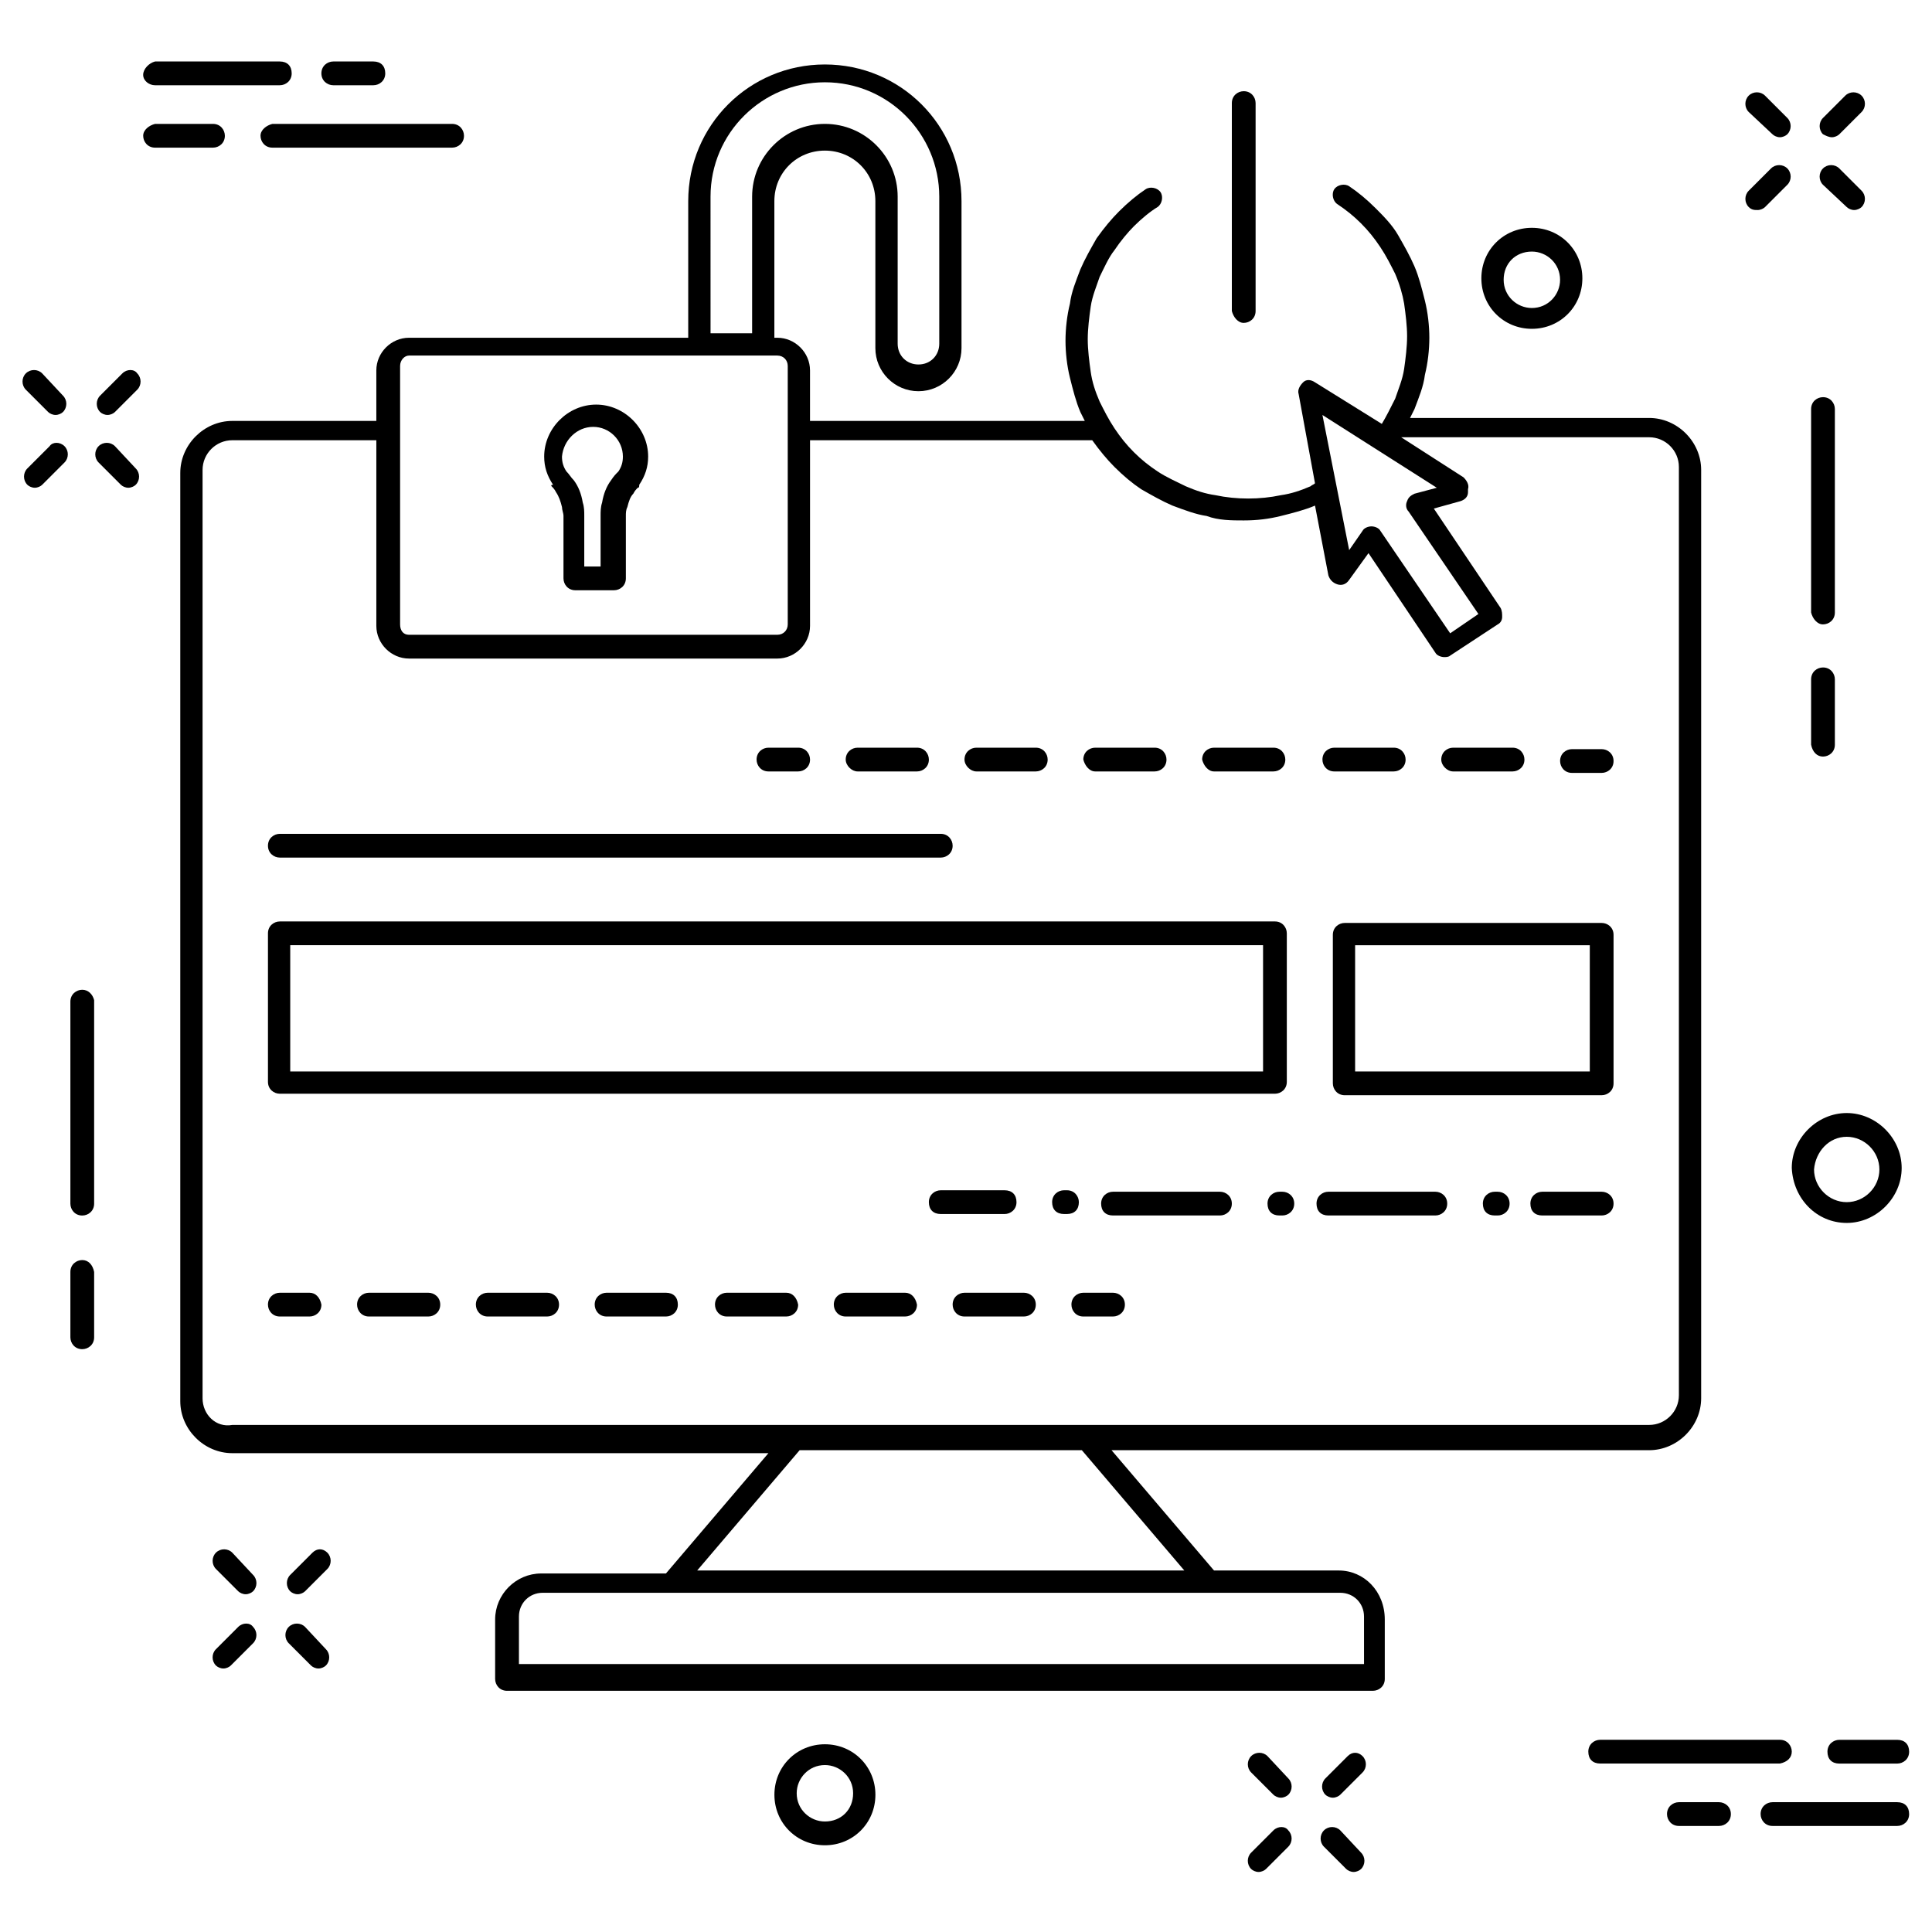 <?xml version="1.0" encoding="UTF-8"?>
<!-- Uploaded to: ICON Repo, www.svgrepo.com, Generator: ICON Repo Mixer Tools -->
<svg fill="#000000" width="800px" height="800px" version="1.1" viewBox="144 144 512 512" xmlns="http://www.w3.org/2000/svg">
 <g>
  <path d="m627.11 309.47c1.574 0 3.148-1.18 3.148-3.148v-53.922c0-1.574-1.18-3.148-3.148-3.148-1.574 0-3.148 1.18-3.148 3.148v53.922c0.395 1.574 1.574 3.148 3.148 3.148z"/>
  <path d="m627.11 344.5c1.574 0 3.148-1.18 3.148-3.148v-17.32c0-1.574-1.18-3.148-3.148-3.148-1.574 0-3.148 1.18-3.148 3.148v17.32c0.395 1.969 1.574 3.148 3.148 3.148z"/>
  <path d="m165.8 406.3c-1.574 0-3.148 1.18-3.148 3.148v53.531c0 1.574 1.18 3.148 3.148 3.148 1.574 0 3.148-1.18 3.148-3.148v-53.926c-0.391-1.574-1.574-2.754-3.148-2.754z"/>
  <path d="m165.8 477.93c-1.574 0-3.148 1.18-3.148 3.148v17.32c0 1.574 1.18 3.148 3.148 3.148 1.574 0 3.148-1.18 3.148-3.148v-17.32c-0.391-1.965-1.574-3.148-3.148-3.148z"/>
  <path d="m498.79 560.2h-33.062l-27.16-31.883h142.48c7.477 0 13.777-6.297 13.777-13.777v-246c0-7.477-6.297-13.777-13.777-13.777h-63.371c0.395-0.789 0.789-1.574 1.18-2.363 1.18-3.148 2.363-5.902 2.754-9.055 0.789-3.148 1.18-6.691 1.18-9.84s-0.395-6.691-1.18-9.84c-0.789-3.148-1.574-6.297-2.754-9.055-1.18-2.754-2.754-5.512-4.328-8.266-1.574-2.754-3.938-5.117-5.902-7.086-2.363-2.363-4.723-4.328-7.086-5.902-1.18-0.789-3.148-0.395-3.938 0.789-0.789 1.18-0.395 3.148 0.789 3.938 2.363 1.574 4.328 3.148 6.297 5.117s3.543 3.938 5.117 6.297c1.574 2.363 2.754 4.723 3.938 7.086 1.18 2.754 1.969 5.512 2.363 7.871 0.395 2.754 0.789 5.902 0.789 8.66 0 2.754-0.395 5.902-0.789 8.66-0.395 2.754-1.574 5.512-2.363 7.871-1.18 2.363-2.363 4.723-3.543 6.691l-17.711-11.02c-1.18-0.789-2.363-0.789-3.148 0-0.789 0.789-1.574 1.969-1.18 3.148l4.328 23.617c-0.395 0.395-0.789 0.395-1.18 0.789-2.754 1.18-5.117 1.969-7.871 2.363-5.512 1.18-11.809 1.18-17.32 0-2.754-0.395-5.117-1.18-7.871-2.363-2.363-1.18-5.117-2.363-7.477-3.938-2.363-1.574-4.328-3.148-6.297-5.117s-3.543-3.938-5.117-6.297c-1.574-2.363-2.754-4.723-3.938-7.086-1.18-2.754-1.969-5.117-2.363-7.871s-0.789-5.902-0.789-8.66c0-2.754 0.395-5.902 0.789-8.66 0.395-2.754 1.574-5.512 2.363-7.871 1.18-2.363 2.363-5.117 3.938-7.086 1.574-2.363 3.543-4.723 5.117-6.297 1.969-1.969 4.328-3.938 6.297-5.117 1.18-0.789 1.574-2.754 0.789-3.938-0.789-1.18-2.754-1.574-3.938-0.789-2.363 1.574-4.723 3.543-7.086 5.902-1.969 1.969-3.938 4.328-5.902 7.086-1.574 2.754-3.148 5.512-4.328 8.266-1.18 3.148-2.363 5.902-2.754 9.055-0.789 3.148-1.18 6.691-1.18 9.84 0 3.148 0.395 6.691 1.18 9.84 0.789 3.148 1.574 6.297 2.754 9.055 0.395 0.789 0.789 1.574 1.18 2.363h-72.82v-13.383c0-4.723-3.938-8.66-8.66-8.66h-0.789v-36.211c0-7.477 5.902-13.383 13.383-13.383 7.477 0 13.383 5.902 13.383 13.383v38.965c0 6.297 5.117 11.414 11.414 11.414s11.414-5.117 11.414-11.414v-38.965c0-20.074-16.137-36.211-36.211-36.211s-36.211 16.137-36.211 36.211v36.211h-73.996c-4.723 0-8.66 3.938-8.66 8.66v13.383h-38.18c-7.477 0-13.777 6.297-13.777 13.777v246c0 7.477 6.297 13.777 13.777 13.777h142.09l-27.16 31.883h-33.062c-6.691 0-12.203 5.512-12.203 12.203v15.742c0 1.574 1.18 3.148 3.148 3.148h229.47c1.574 0 3.148-1.18 3.148-3.148v-15.742c0.004-7.484-5.504-12.992-12.195-12.992zm25.977-286.94-5.902 1.574c-0.789 0.395-1.574 0.789-1.969 1.969-0.395 0.789-0.395 1.969 0.395 2.754l18.5 27.16-7.477 5.117-18.5-27.16c-0.395-0.789-1.574-1.18-2.363-1.18s-1.969 0.395-2.363 1.18l-3.543 5.117-7.086-35.816zm-192.47-77.145c0-16.926 13.777-30.309 30.309-30.309 16.926 0 30.309 13.777 30.309 30.309v38.965c0 3.148-2.363 5.512-5.512 5.512s-5.512-2.363-5.512-5.512v-38.965c0-10.629-8.66-19.285-19.285-19.285-10.629 0-19.285 8.66-19.285 19.285v36.211h-11.02zm-79.902 42.113h97.613c1.574 0 2.754 1.18 2.754 2.754v68.488c0 1.574-1.18 2.754-2.754 2.754l-97.613 0.004c-1.574 0-2.363-1.18-2.363-2.754v-51.562-0.395-0.395-16.137c0-1.574 1.184-2.758 2.363-2.758zm-54.711 276.31v-246c0-4.328 3.543-7.871 7.871-7.871h38.18v49.199c0 4.723 3.938 8.66 8.66 8.66h97.613c4.723 0 8.66-3.938 8.66-8.66v-49.199h73.996 0.789c1.969 2.754 3.938 5.117 5.902 7.086 2.363 2.363 4.723 4.328 7.086 5.902 2.754 1.574 5.512 3.148 8.266 4.328 3.148 1.18 6.297 2.363 9.055 2.754 3.144 1.184 6.688 1.184 9.836 1.184 3.543 0 6.691-0.395 9.84-1.18 3.148-0.789 6.297-1.574 9.055-2.754l3.543 18.5c0.395 1.18 1.18 1.969 2.363 2.363 1.18 0.395 2.363 0 3.148-1.18l5.117-7.086 17.711 26.371c0.395 0.789 1.574 1.18 2.363 1.18 0.395 0 1.18 0 1.574-0.395l12.594-8.266c0.789-0.395 1.18-1.18 1.18-1.969 0-0.789 0-1.574-0.395-2.363l-17.711-26.371 7.086-1.969c1.18-0.395 1.969-1.18 1.969-2.363v-0.789c0.395-1.18-0.395-2.363-1.18-3.148l-16.531-10.629 65.727 0.004c4.328 0 7.871 3.543 7.871 7.871v246c0 4.328-3.543 7.871-7.871 7.871l-375.5 0.004c-4.328 0.789-7.871-2.754-7.871-7.086zm158.23 13.777h74.785l27.16 31.883h-129.1zm149.18 56.68h-223.57v-12.594c0-3.543 2.754-6.297 6.297-6.297h211.36c3.543 0 6.297 2.754 6.297 6.297l0.004 12.594z"/>
  <path d="m613.72 179.58c0.395 0.395 1.18 0.789 1.969 0.789 0.789 0 1.574-0.395 1.969-0.789 1.18-1.18 1.18-3.148 0-4.328l-5.902-5.902c-1.18-1.18-3.148-1.18-4.328 0-1.18 1.18-1.18 3.148 0 4.328z"/>
  <path d="m633.4 198.87c0.395 0.395 1.18 0.789 1.969 0.789 0.789 0 1.574-0.395 1.969-0.789 1.18-1.18 1.18-3.148 0-4.328l-5.902-5.902c-1.18-1.18-3.148-1.18-4.328 0-1.18 1.18-1.18 3.148 0 4.328z"/>
  <path d="m609.79 199.66c0.789 0 1.574-0.395 1.969-0.789l5.902-5.902c1.18-1.18 1.18-3.148 0-4.328-1.18-1.18-3.148-1.18-4.328 0l-5.902 5.902c-1.18 1.18-1.18 3.148 0 4.328 0.785 0.789 1.57 0.789 2.359 0.789z"/>
  <path d="m629.47 180.37c0.789 0 1.574-0.395 1.969-0.789l5.902-5.902c1.18-1.18 1.18-3.148 0-4.328-1.18-1.18-3.148-1.18-4.328 0l-5.902 5.902c-1.18 1.18-1.18 3.148 0 4.328 0.785 0.398 1.57 0.789 2.359 0.789z"/>
  <path d="m205.56 555.47c-1.18-1.18-3.148-1.18-4.328 0-1.18 1.18-1.18 3.148 0 4.328l5.902 5.902c0.395 0.395 1.18 0.789 1.969 0.789 0.789 0 1.574-0.395 1.969-0.789 1.18-1.18 1.18-3.148 0-4.328z"/>
  <path d="m224.85 575.15c-1.18-1.18-3.148-1.18-4.328 0-1.18 1.18-1.18 3.148 0 4.328l5.902 5.902c0.395 0.395 1.18 0.789 1.969 0.789s1.574-0.395 1.969-0.789c1.18-1.18 1.18-3.148 0-4.328z"/>
  <path d="m207.13 575.15-5.902 5.902c-1.18 1.18-1.18 3.148 0 4.328 0.395 0.395 1.18 0.789 1.969 0.789 0.789 0 1.574-0.395 1.969-0.789l5.902-5.902c1.18-1.18 1.18-3.148 0-4.328-0.789-1.184-2.754-1.184-3.938 0z"/>
  <path d="m226.81 555.47-5.902 5.902c-1.18 1.18-1.18 3.148 0 4.328 0.395 0.395 1.18 0.789 1.969 0.789 0.789 0 1.574-0.395 1.969-0.789l5.902-5.902c1.18-1.18 1.18-3.148 0-4.328-1.18-1.184-2.754-1.184-3.938 0z"/>
  <path d="m479.9 609.39c-1.18-1.18-3.148-1.18-4.328 0-1.18 1.18-1.18 3.148 0 4.328l5.902 5.902c0.395 0.395 1.18 0.789 1.969 0.789 0.789 0 1.574-0.395 1.969-0.789 1.18-1.18 1.18-3.148 0-4.328z"/>
  <path d="m499.19 629.07c-1.18-1.18-3.148-1.18-4.328 0-1.18 1.18-1.18 3.148 0 4.328l5.902 5.902c0.395 0.395 1.18 0.789 1.969 0.789 0.789 0 1.574-0.395 1.969-0.789 1.18-1.18 1.18-3.148 0-4.328z"/>
  <path d="m481.47 629.07-5.902 5.902c-1.18 1.18-1.18 3.148 0 4.328 0.395 0.395 1.18 0.789 1.969 0.789 0.789 0 1.574-0.395 1.969-0.789l5.902-5.902c1.18-1.18 1.18-3.148 0-4.328-0.789-1.18-2.754-1.18-3.938 0z"/>
  <path d="m501.15 609.39-5.902 5.902c-1.18 1.18-1.18 3.148 0 4.328 0.395 0.395 1.18 0.789 1.969 0.789s1.574-0.395 1.969-0.789l5.902-5.902c1.18-1.18 1.18-3.148 0-4.328-1.18-1.18-2.754-1.18-3.938 0z"/>
  <path d="m155.18 242.95c-1.18-1.18-3.148-1.18-4.328 0-1.18 1.18-1.18 3.148 0 4.328l5.902 5.902c0.395 0.395 1.18 0.789 1.969 0.789 0.789 0 1.574-0.395 1.969-0.789 1.18-1.18 1.18-3.148 0-4.328z"/>
  <path d="m174.46 262.24c-1.18-1.18-3.148-1.18-4.328 0-1.18 1.18-1.18 3.148 0 4.328l5.902 5.902c0.395 0.395 1.18 0.789 1.969 0.789 0.789 0 1.574-0.395 1.969-0.789 1.18-1.18 1.18-3.148 0-4.328z"/>
  <path d="m157.15 262.24-5.902 5.902c-1.18 1.18-1.18 3.148 0 4.328 0.395 0.395 1.18 0.789 1.969 0.789 0.789 0 1.574-0.395 1.969-0.789l5.902-5.902c1.18-1.18 1.18-3.148 0-4.328-1.184-1.18-3.152-1.18-3.938 0z"/>
  <path d="m176.43 242.95-5.902 5.902c-1.18 1.18-1.18 3.148 0 4.328 0.395 0.395 1.18 0.789 1.969 0.789s1.574-0.395 1.969-0.789l5.902-5.902c1.18-1.18 1.18-3.148 0-4.328-0.789-1.184-2.758-1.184-3.938 0z"/>
  <path d="m549.96 231.14c7.477 0 13.383-5.902 13.383-13.383 0-7.477-5.902-13.383-13.383-13.383-7.477 0-13.383 5.902-13.383 13.383 0 7.477 5.902 13.383 13.383 13.383zm0-20.469c3.938 0 7.477 3.148 7.477 7.477 0 3.938-3.148 7.477-7.477 7.477-3.938 0-7.477-3.148-7.477-7.477-0.004-4.328 3.148-7.477 7.477-7.477z"/>
  <path d="m362.61 606.25c-7.477 0-13.383 5.902-13.383 13.383 0 7.477 5.902 13.383 13.383 13.383 7.477 0 13.383-5.902 13.383-13.383 0-7.481-5.902-13.383-13.383-13.383zm0 20.465c-3.938 0-7.477-3.148-7.477-7.477 0-3.938 3.148-7.477 7.477-7.477 3.938 0 7.477 3.148 7.477 7.477 0.004 4.328-3.144 7.477-7.477 7.477z"/>
  <path d="m633.4 468.09c7.871 0 14.562-6.691 14.562-14.562s-6.691-14.562-14.562-14.562-14.562 6.691-14.562 14.562c0.395 8.266 6.691 14.562 14.562 14.562zm0-22.828c4.723 0 8.66 3.938 8.66 8.66s-3.938 8.66-8.66 8.66-8.66-3.938-8.66-8.66c0.395-4.723 3.938-8.66 8.66-8.66z"/>
  <path d="m213.04 179.98c0 1.574 1.18 3.148 3.148 3.148h47.625c1.574 0 3.148-1.18 3.148-3.148 0-1.574-1.18-3.148-3.148-3.148h-47.625c-1.574 0.391-3.148 1.574-3.148 3.148z"/>
  <path d="m203.59 179.98c0-1.574-1.18-3.148-3.148-3.148h-15.348c-1.574 0.391-3.148 1.574-3.148 3.148 0 1.574 1.18 3.148 3.148 3.148h15.352c1.57 0 3.144-1.18 3.144-3.148z"/>
  <path d="m185.09 166.59h33.062c1.574 0 3.148-1.18 3.148-3.148s-1.18-3.148-3.148-3.148h-33.062c-1.574 0.391-3.148 1.965-3.148 3.539 0 1.578 1.574 2.758 3.148 2.758z"/>
  <path d="m232.32 166.59h10.629c1.574 0 3.148-1.18 3.148-3.148s-1.18-3.148-3.148-3.148h-10.629c-1.574 0-3.148 1.18-3.148 3.148s1.574 3.148 3.148 3.148z"/>
  <path d="m618.84 608.21c0-1.574-1.18-3.148-3.148-3.148h-47.625c-1.574 0-3.148 1.18-3.148 3.148s1.18 3.148 3.148 3.148h47.625c1.969-0.395 3.148-1.574 3.148-3.148z"/>
  <path d="m631.44 605.07c-1.574 0-3.148 1.18-3.148 3.148s1.18 3.148 3.148 3.148h15.352c1.574 0 3.148-1.18 3.148-3.148s-1.18-3.148-3.148-3.148z"/>
  <path d="m646.79 621.6h-33.062c-1.574 0-3.148 1.18-3.148 3.148 0 1.574 1.18 3.148 3.148 3.148h33.062c1.574 0 3.148-1.18 3.148-3.148s-1.18-3.148-3.148-3.148z"/>
  <path d="m599.55 621.6h-10.629c-1.574 0-3.148 1.18-3.148 3.148 0 1.574 1.18 3.148 3.148 3.148h10.629c1.574 0 3.148-1.18 3.148-3.148s-1.574-3.148-3.148-3.148z"/>
  <path d="m218.16 433.85h263.71c1.574 0 3.148-1.18 3.148-3.148v-39.359c0-1.574-1.18-3.148-3.148-3.148h-263.71c-1.574 0-3.148 1.18-3.148 3.148v39.359c0 1.969 1.574 3.148 3.148 3.148zm2.754-39.359h257.81v33.457h-257.81z"/>
  <path d="m568.46 388.59h-68.094c-1.574 0-3.148 1.18-3.148 3.148v39.359c0 1.574 1.18 3.148 3.148 3.148h68.094c1.574 0 3.148-1.18 3.148-3.148v-39.359c0-1.969-1.574-3.148-3.148-3.148zm-3.148 39.359h-62.191v-33.457h62.191z"/>
  <path d="m473.6 229.57c1.574 0 3.148-1.18 3.148-3.148v-55.105c0-1.574-1.18-3.148-3.148-3.148-1.574 0-3.148 1.18-3.148 3.148v55.105c0.395 1.574 1.574 3.148 3.148 3.148z"/>
  <path d="m290.18 272.87c0.395 0.395 0.789 0.789 1.18 1.574 0.789 1.18 1.18 2.363 1.574 3.938 0 0.789 0.395 1.574 0.395 2.363v16.531c0 1.574 1.18 3.148 3.148 3.148h10.234c1.574 0 3.148-1.18 3.148-3.148v-16.531c0-0.789 0-1.574 0.395-2.363 0.395-1.574 0.789-2.754 1.574-3.543 0.395-0.789 0.789-1.18 1.18-1.574 0.395 0 0.395-0.395 0.395-0.789 1.574-2.363 2.363-4.723 2.363-7.477 0-7.477-6.297-13.777-13.777-13.777-7.477 0-13.777 6.297-13.777 13.777 0 2.754 0.789 5.117 2.363 7.477-0.789 0-0.395 0.395-0.395 0.395zm11.02-15.746c4.328 0 7.871 3.543 7.871 7.871 0 1.574-0.395 2.754-1.18 3.938-0.789 0.789-1.18 1.18-1.969 2.363-1.18 1.574-1.969 3.543-2.363 5.902-0.395 1.18-0.395 2.363-0.395 3.543v13.383h-4.328v-13.383c0-1.18 0-2.363-0.395-3.543-0.395-2.363-1.18-4.328-2.363-5.902-0.789-0.789-1.18-1.574-1.969-2.363-0.789-1.18-1.18-2.363-1.18-3.938 0.398-4.328 3.941-7.871 8.27-7.871z"/>
  <path d="m568.46 342.53h-7.871c-1.574 0-3.148 1.18-3.148 3.148 0 1.574 1.18 3.148 3.148 3.148h7.871c1.574 0 3.148-1.18 3.148-3.148 0-1.965-1.574-3.148-3.148-3.148z"/>
  <path d="m371.27 348.44h15.742c1.574 0 3.148-1.18 3.148-3.148 0-1.574-1.18-3.148-3.148-3.148h-15.742c-1.574 0-3.148 1.18-3.148 3.148 0 1.574 1.574 3.148 3.148 3.148z"/>
  <path d="m497.61 348.44h15.742c1.574 0 3.148-1.18 3.148-3.148 0-1.574-1.18-3.148-3.148-3.148h-15.742c-1.574 0-3.148 1.18-3.148 3.148-0.004 1.574 1.18 3.148 3.148 3.148z"/>
  <path d="m402.75 348.44h15.742c1.574 0 3.148-1.18 3.148-3.148 0-1.574-1.18-3.148-3.148-3.148h-15.742c-1.574 0-3.148 1.18-3.148 3.148 0 1.574 1.574 3.148 3.148 3.148z"/>
  <path d="m529.1 348.44h15.742c1.574 0 3.148-1.18 3.148-3.148 0-1.574-1.18-3.148-3.148-3.148h-15.742c-1.574 0-3.148 1.18-3.148 3.148-0.004 1.574 1.57 3.148 3.148 3.148z"/>
  <path d="m465.73 348.44h15.742c1.574 0 3.148-1.18 3.148-3.148 0-1.574-1.18-3.148-3.148-3.148h-15.742c-1.574 0-3.148 1.18-3.148 3.148 0.395 1.574 1.574 3.148 3.148 3.148z"/>
  <path d="m434.24 348.44h15.742c1.574 0 3.148-1.18 3.148-3.148 0-1.574-1.18-3.148-3.148-3.148h-15.742c-1.574 0-3.148 1.18-3.148 3.148 0.395 1.574 1.574 3.148 3.148 3.148z"/>
  <path d="m347.65 348.44h7.871c1.574 0 3.148-1.18 3.148-3.148 0-1.574-1.18-3.148-3.148-3.148h-7.871c-1.574 0-3.148 1.18-3.148 3.148 0 1.574 1.18 3.148 3.148 3.148z"/>
  <path d="m218.16 371.27h175.15c1.574 0 3.148-1.18 3.148-3.148 0-1.574-1.18-3.148-3.148-3.148h-175.15c-1.574 0-3.148 1.18-3.148 3.148s1.574 3.148 3.148 3.148z"/>
  <path d="m226.03 486.59h-7.871c-1.574 0-3.148 1.18-3.148 3.148 0 1.574 1.18 3.148 3.148 3.148h7.871c1.574 0 3.148-1.18 3.148-3.148-0.395-1.965-1.574-3.148-3.148-3.148z"/>
  <path d="m352.37 486.59h-15.742c-1.574 0-3.148 1.18-3.148 3.148 0 1.574 1.18 3.148 3.148 3.148h15.742c1.574 0 3.148-1.18 3.148-3.148-0.391-1.965-1.574-3.148-3.148-3.148z"/>
  <path d="m257.52 486.59h-15.742c-1.574 0-3.148 1.18-3.148 3.148 0 1.574 1.18 3.148 3.148 3.148h15.742c1.574 0 3.148-1.18 3.148-3.148 0-1.965-1.574-3.148-3.148-3.148z"/>
  <path d="m415.35 486.59h-15.742c-1.574 0-3.148 1.18-3.148 3.148 0 1.574 1.18 3.148 3.148 3.148h15.742c1.574 0 3.148-1.18 3.148-3.148 0-1.965-1.574-3.148-3.148-3.148z"/>
  <path d="m383.86 486.59h-15.742c-1.574 0-3.148 1.18-3.148 3.148 0 1.574 1.18 3.148 3.148 3.148h15.742c1.574 0 3.148-1.18 3.148-3.148-0.391-1.965-1.574-3.148-3.148-3.148z"/>
  <path d="m320.49 486.59h-15.742c-1.574 0-3.148 1.18-3.148 3.148 0 1.574 1.18 3.148 3.148 3.148h15.742c1.574 0 3.148-1.18 3.148-3.148 0-1.965-1.18-3.148-3.148-3.148z"/>
  <path d="m289 486.59h-15.742c-1.574 0-3.148 1.18-3.148 3.148 0 1.574 1.18 3.148 3.148 3.148h15.742c1.574 0 3.148-1.18 3.148-3.148 0-1.965-1.574-3.148-3.148-3.148z"/>
  <path d="m438.96 486.59h-7.871c-1.574 0-3.148 1.18-3.148 3.148 0 1.574 1.18 3.148 3.148 3.148h7.871c1.574 0 3.148-1.18 3.148-3.148 0-1.965-1.574-3.148-3.148-3.148z"/>
  <path d="m524.38 459.82h-11.809-0.395-0.395-15.742c-1.574 0-3.148 1.18-3.148 3.148s1.18 3.148 3.148 3.148h15.742 0.395 0.395 11.809c1.574 0 3.148-1.18 3.148-3.148 0-1.965-1.574-3.148-3.148-3.148z"/>
  <path d="m483.84 459.82h-0.789c-1.574 0-3.148 1.18-3.148 3.148s1.18 3.148 3.148 3.148h0.789c1.574 0 3.148-1.18 3.148-3.148 0-1.965-1.574-3.148-3.148-3.148z"/>
  <path d="m540.91 459.82h-0.789c-1.574 0-3.148 1.18-3.148 3.148s1.18 3.148 3.148 3.148h0.789c1.574 0 3.148-1.18 3.148-3.148 0-1.965-1.574-3.148-3.148-3.148z"/>
  <path d="m568.46 459.82h-15.742c-1.574 0-3.148 1.18-3.148 3.148s1.18 3.148 3.148 3.148h15.742c1.574 0 3.148-1.18 3.148-3.148 0-1.965-1.574-3.148-3.148-3.148z"/>
  <path d="m398.03 465.73h0.395 11.809c1.574 0 3.148-1.18 3.148-3.148s-1.18-3.148-3.148-3.148h-11.809-0.395-0.395-4.328c-1.574 0-3.148 1.18-3.148 3.148s1.18 3.148 3.148 3.148h4.328 0.395z"/>
  <path d="m467.3 459.82h-11.809-0.395-0.395-15.742c-1.574 0-3.148 1.18-3.148 3.148s1.18 3.148 3.148 3.148h15.742 0.395 0.395 11.809c1.574 0 3.148-1.18 3.148-3.148 0-1.965-1.574-3.148-3.148-3.148z"/>
  <path d="m429.91 462.58c0-1.574-1.18-3.148-3.148-3.148h-0.789c-1.574 0-3.148 1.18-3.148 3.148s1.18 3.148 3.148 3.148h0.789c1.965 0 3.148-1.18 3.148-3.148z"/>
 </g>
</svg>